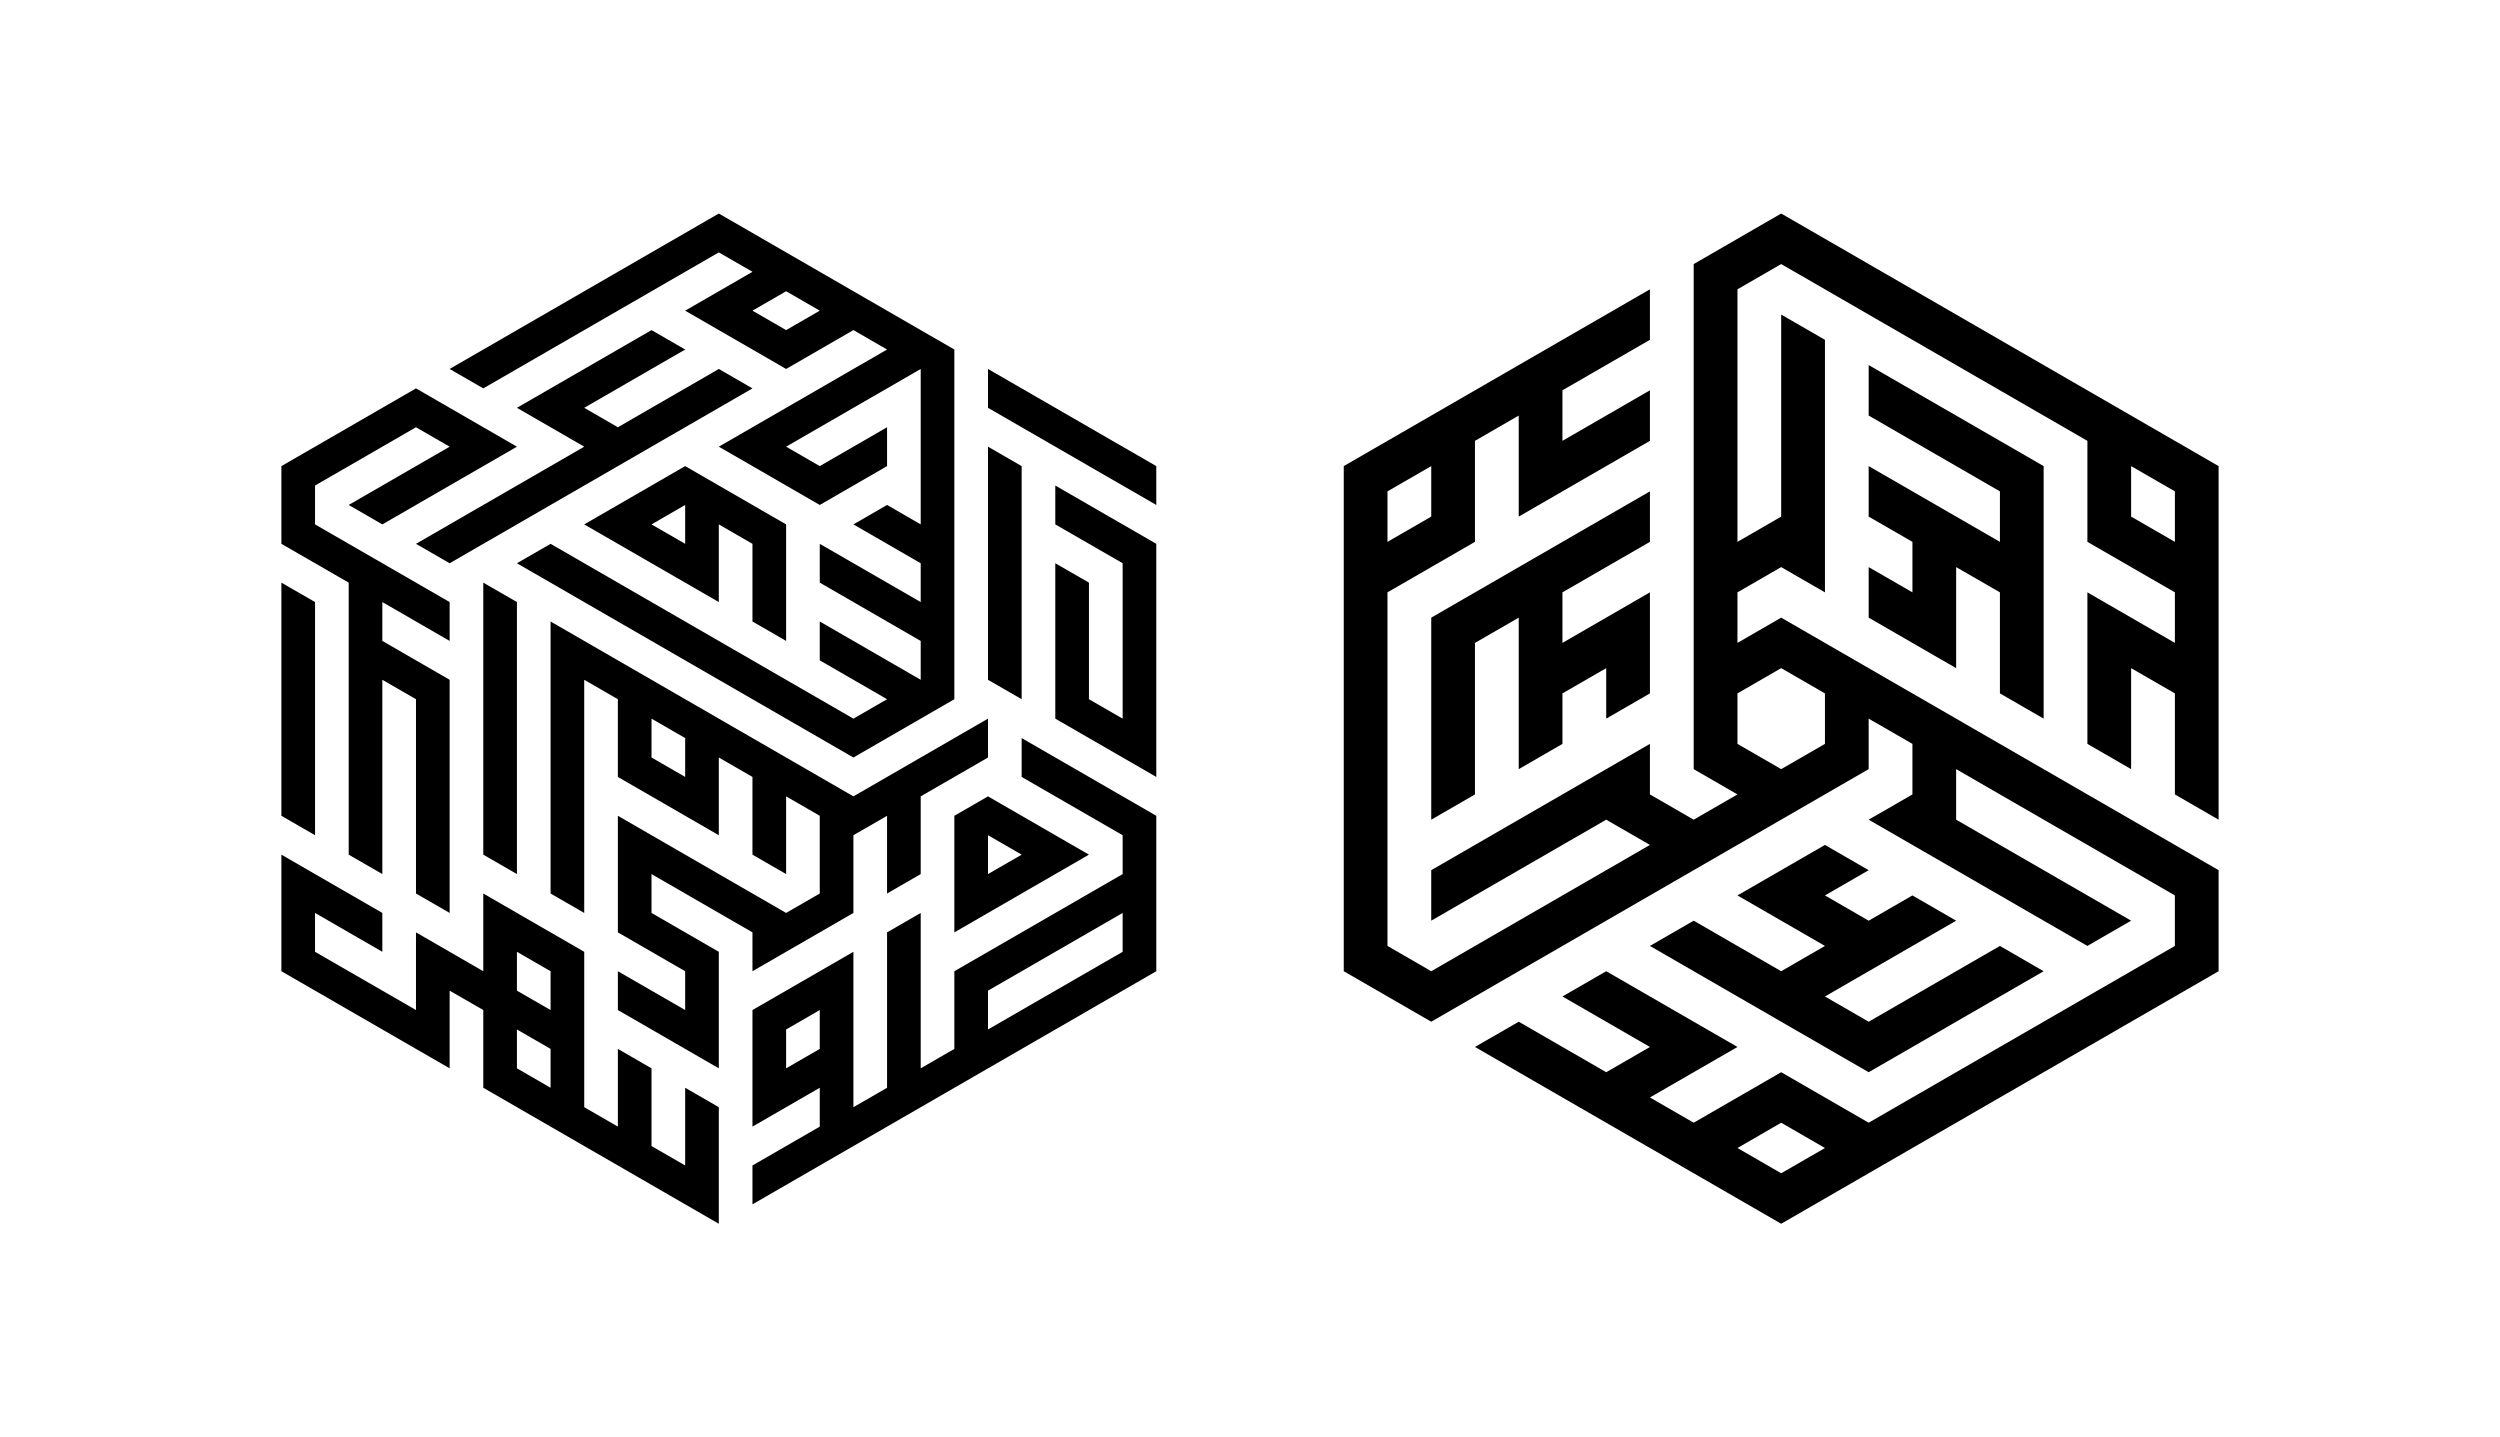 <?xml version="1.0" encoding="UTF-8"?>
<!-- Creator: CorelDRAW -->
<svg xmlns="http://www.w3.org/2000/svg" xmlns:xlink="http://www.w3.org/1999/xlink" xmlns:xodm="http://www.corel.com/coreldraw/odm/2003" xml:space="preserve" width="901px" height="518px" version="1.1" shape-rendering="geometricPrecision" text-rendering="geometricPrecision" image-rendering="optimizeQuality" fill-rule="evenodd" clip-rule="evenodd" viewBox="0 0 494.02 284.06">
 <g id="Layer_x0020_1">
  <rect fill="white" width="494.02" height="284.06"></rect>
  <g id="_3108023664848">
   <path fill="black" d="M155.33 126.67l0 -23.03 -19.95 -11.52 -19.95 11.52 26.6 15.35 0 -15.35 6.65 3.84 0 15.35 6.65 3.84zm-19.95 -19.19l0 -7.68 -6.65 3.84 6.65 3.84zm-46.55 3.84l59.85 -34.56 -6.65 -3.84 -19.95 11.52 -6.65 -3.84 19.95 -11.52 -6.65 -3.84 -26.6 15.36 13.3 7.68 -33.25 19.2 6.65 3.84zm113.05 -19.2l-6.65 -3.84 0 46.07 6.65 3.84 0 -46.07zm-6.65 65.27l-6.65 3.84 0 23.04 26.6 -15.36 -19.95 -11.52zm0 7.68l0 7.68 6.65 -3.84 -6.65 -3.84zm-59.85 -11.52l-6.65 -3.84 0 -7.68 6.65 3.84 0 7.68zm-33.25 19.2l0 -53.76 -6.65 -3.84 0 53.76 6.65 3.84zm6.65 3.84l0 -53.76 59.85 34.56 26.6 -15.36 0 7.68 -13.3 7.68 0 15.36 -6.65 3.84 0 -15.36 -6.65 3.84 0 15.36 -19.95 11.52 0 -7.68 -19.95 -11.52 0 7.68 13.3 7.68 0 23.03 -19.95 -11.52 0 -7.67 13.3 7.67 0 -7.67 -13.3 -7.68 0 -23.04 33.25 19.2 6.65 -3.84 0 -15.36 -6.65 -3.84 0 15.36 -6.65 -3.84 0 -15.36 -6.65 -3.84 0 15.36 -19.95 -11.52 0 -15.36 -6.65 -3.84 0 46.08 -6.65 -3.84zm-33.25 3.84l-19.95 -11.52 0 23.04 33.25 19.19 0 -15.35 6.65 3.83 0 15.36 46.55 26.88 0 -23.04 -6.65 -3.84 0 15.36 -6.65 -3.84 0 -15.36 -6.65 -3.84 0 15.36 -6.65 -3.84 0 -30.71 -19.95 -11.52 0 15.36 -13.3 -7.68 0 15.35 -19.95 -11.51 0 -7.68 13.3 7.68 0 -7.68zm26.6 23.03l6.65 3.84 0 7.68 -6.65 -3.84 0 -7.68zm0 -15.35l6.65 3.84 0 7.67 -6.65 -3.83 0 -7.68zm-46.55 -26.88l6.65 3.84 0 -46.08 -6.65 -3.84 0 46.08zm13.3 7.68l6.65 3.84 0 -38.4 6.65 3.84 0 38.4 6.65 3.84 0 -46.08 -13.3 -7.68 0 -7.68 13.3 7.68 0 -7.68 -26.6 -15.35 0 -7.68 19.95 -11.52 6.65 3.84 -19.95 11.52 6.65 3.84 26.6 -15.36 -19.95 -11.52 -26.6 15.36 0 15.36 13.3 7.67 0 53.76zm79.8 69.11l0 -7.68 13.3 -7.68 0 -7.68 -13.3 7.68 0 -23.04 19.95 -11.51 0 30.71 6.65 -3.84 0 -30.71 6.65 -3.84 0 30.71 6.65 -3.84 0 -15.35 33.26 -19.2 0 -7.68 -19.96 -11.52 0 -7.68 26.61 15.36 0 30.72 -79.81 46.07zm73.16 -57.59l-26.61 15.36 0 7.67 26.61 -15.35 0 -7.68zm-66.51 30.71l6.65 -3.84 0 -7.68 -6.65 3.84 0 7.68zm53.2 -99.82l0 30.71 19.96 11.52 0 -46.07 -19.96 -11.52 0 7.68 13.31 7.67 0 30.72 -6.66 -3.84 0 -23.04 -6.65 -3.83zm19.96 -11.52l0 -7.68 -33.26 -19.2 0 7.68 33.26 19.2zm-126.36 11.52l6.65 -3.84 59.85 34.55 6.65 -3.84 -13.3 -7.68 0 -7.68 19.95 11.52 0 -7.68 -19.95 -11.52 0 -7.67 19.95 11.51 0 -7.67 -13.3 -7.68 6.65 -3.84 6.65 3.84 0 -30.72 -26.6 15.36 6.65 3.84 13.3 -7.68 0 7.68 -13.3 7.68 -19.95 -11.52 33.25 -19.2 -6.65 -3.84 -13.3 7.68 -19.95 -11.52 13.3 -7.68 -6.65 -3.84 -46.55 26.88 -6.65 -3.84 53.2 -30.72 46.55 26.88 0 69.11 -19.95 11.52 -66.5 -38.39zm53.2 -53.76l-6.65 3.84 6.65 3.84 6.65 -3.84 -6.65 -3.84z"></path>
   <path fill="black" d="M369.28 72.15l34.58 19.97 0 49.91 -8.64 -4.99 0 -19.97 -8.65 -4.99 0 19.97 -17.29 -9.98 0 -9.99 8.65 4.99 0 -9.98 -8.65 -4.99 0 -9.98 25.94 14.97 0 -9.98 -25.94 -14.98 0 -9.98zm51.87 19.97l0 9.98 8.65 4.99 0 -9.98 -8.65 -4.99zm-60.51 134.77l-8.65 -5 -8.64 5 8.64 4.99 8.65 -4.99zm43.22 -34.94l-34.58 19.96 -43.23 -24.96 8.65 -4.99 17.29 9.99 8.65 -5 -17.29 -9.98 17.29 -9.98 8.64 4.99 -8.64 4.99 8.64 4.99 8.65 -4.99 8.64 4.99 -25.93 14.98 8.64 4.99 25.94 -14.98 8.64 5zm-121.03 -29.95l0 -39.93 43.22 -24.96 0 9.98 -17.29 9.98 0 9.99 17.29 -9.99 0 19.97 -8.64 4.99 0 -9.98 -8.65 4.99 0 9.98 -8.64 4.99 0 -29.94 -8.65 4.99 0 29.95 -8.64 4.99zm-8.65 -54.91l8.65 -4.99 0 -9.98 -8.65 4.99 0 9.98zm60.52 44.92l0 -99.82 17.29 -9.99 86.45 49.92 0 69.88 -8.64 -4.99 0 -19.97 -8.65 -4.99 0 19.96 -8.64 -4.99 0 -29.95 17.29 9.99 0 -9.99 -17.29 -9.98 0 -19.96 -60.52 -34.94 -8.64 4.99 0 49.91 8.64 -4.99 0 -39.93 8.65 4.99 0 49.91 -8.65 -4.99 -8.64 4.99 0 9.99 8.64 -4.99 86.45 49.91 0 19.97 -86.45 49.91 -60.52 -34.94 8.65 -4.99 17.29 9.98 8.64 -4.99 -17.29 -9.98 8.65 -4.99 25.94 14.97 -17.3 9.98 8.65 4.99 17.29 -9.98 17.29 9.98 60.52 -34.94 0 -9.98 -43.23 -24.96 0 9.99 34.58 19.96 -8.64 4.99 -43.23 -24.95 8.65 -4.99 0 -9.99 -8.65 -4.99 0 9.98 -86.45 49.92 -17.29 -9.98 0 -99.83 60.51 -34.94 0 9.98 -17.29 9.98 0 9.99 17.29 -9.99 0 9.99 -25.93 14.97 0 -19.97 -8.65 5 0 19.96 -17.29 9.98 0 69.88 8.65 5 43.22 -24.96 -8.64 -4.99 -34.58 19.96 0 -9.98 43.22 -24.96 0 9.99 8.65 4.99 8.65 -4.99 -8.65 -5zm17.29 0l8.65 -4.99 0 -9.98 -8.65 -4.99 -8.64 4.99 0 9.98 8.64 4.99z"></path>
  </g>
 </g>
</svg>
